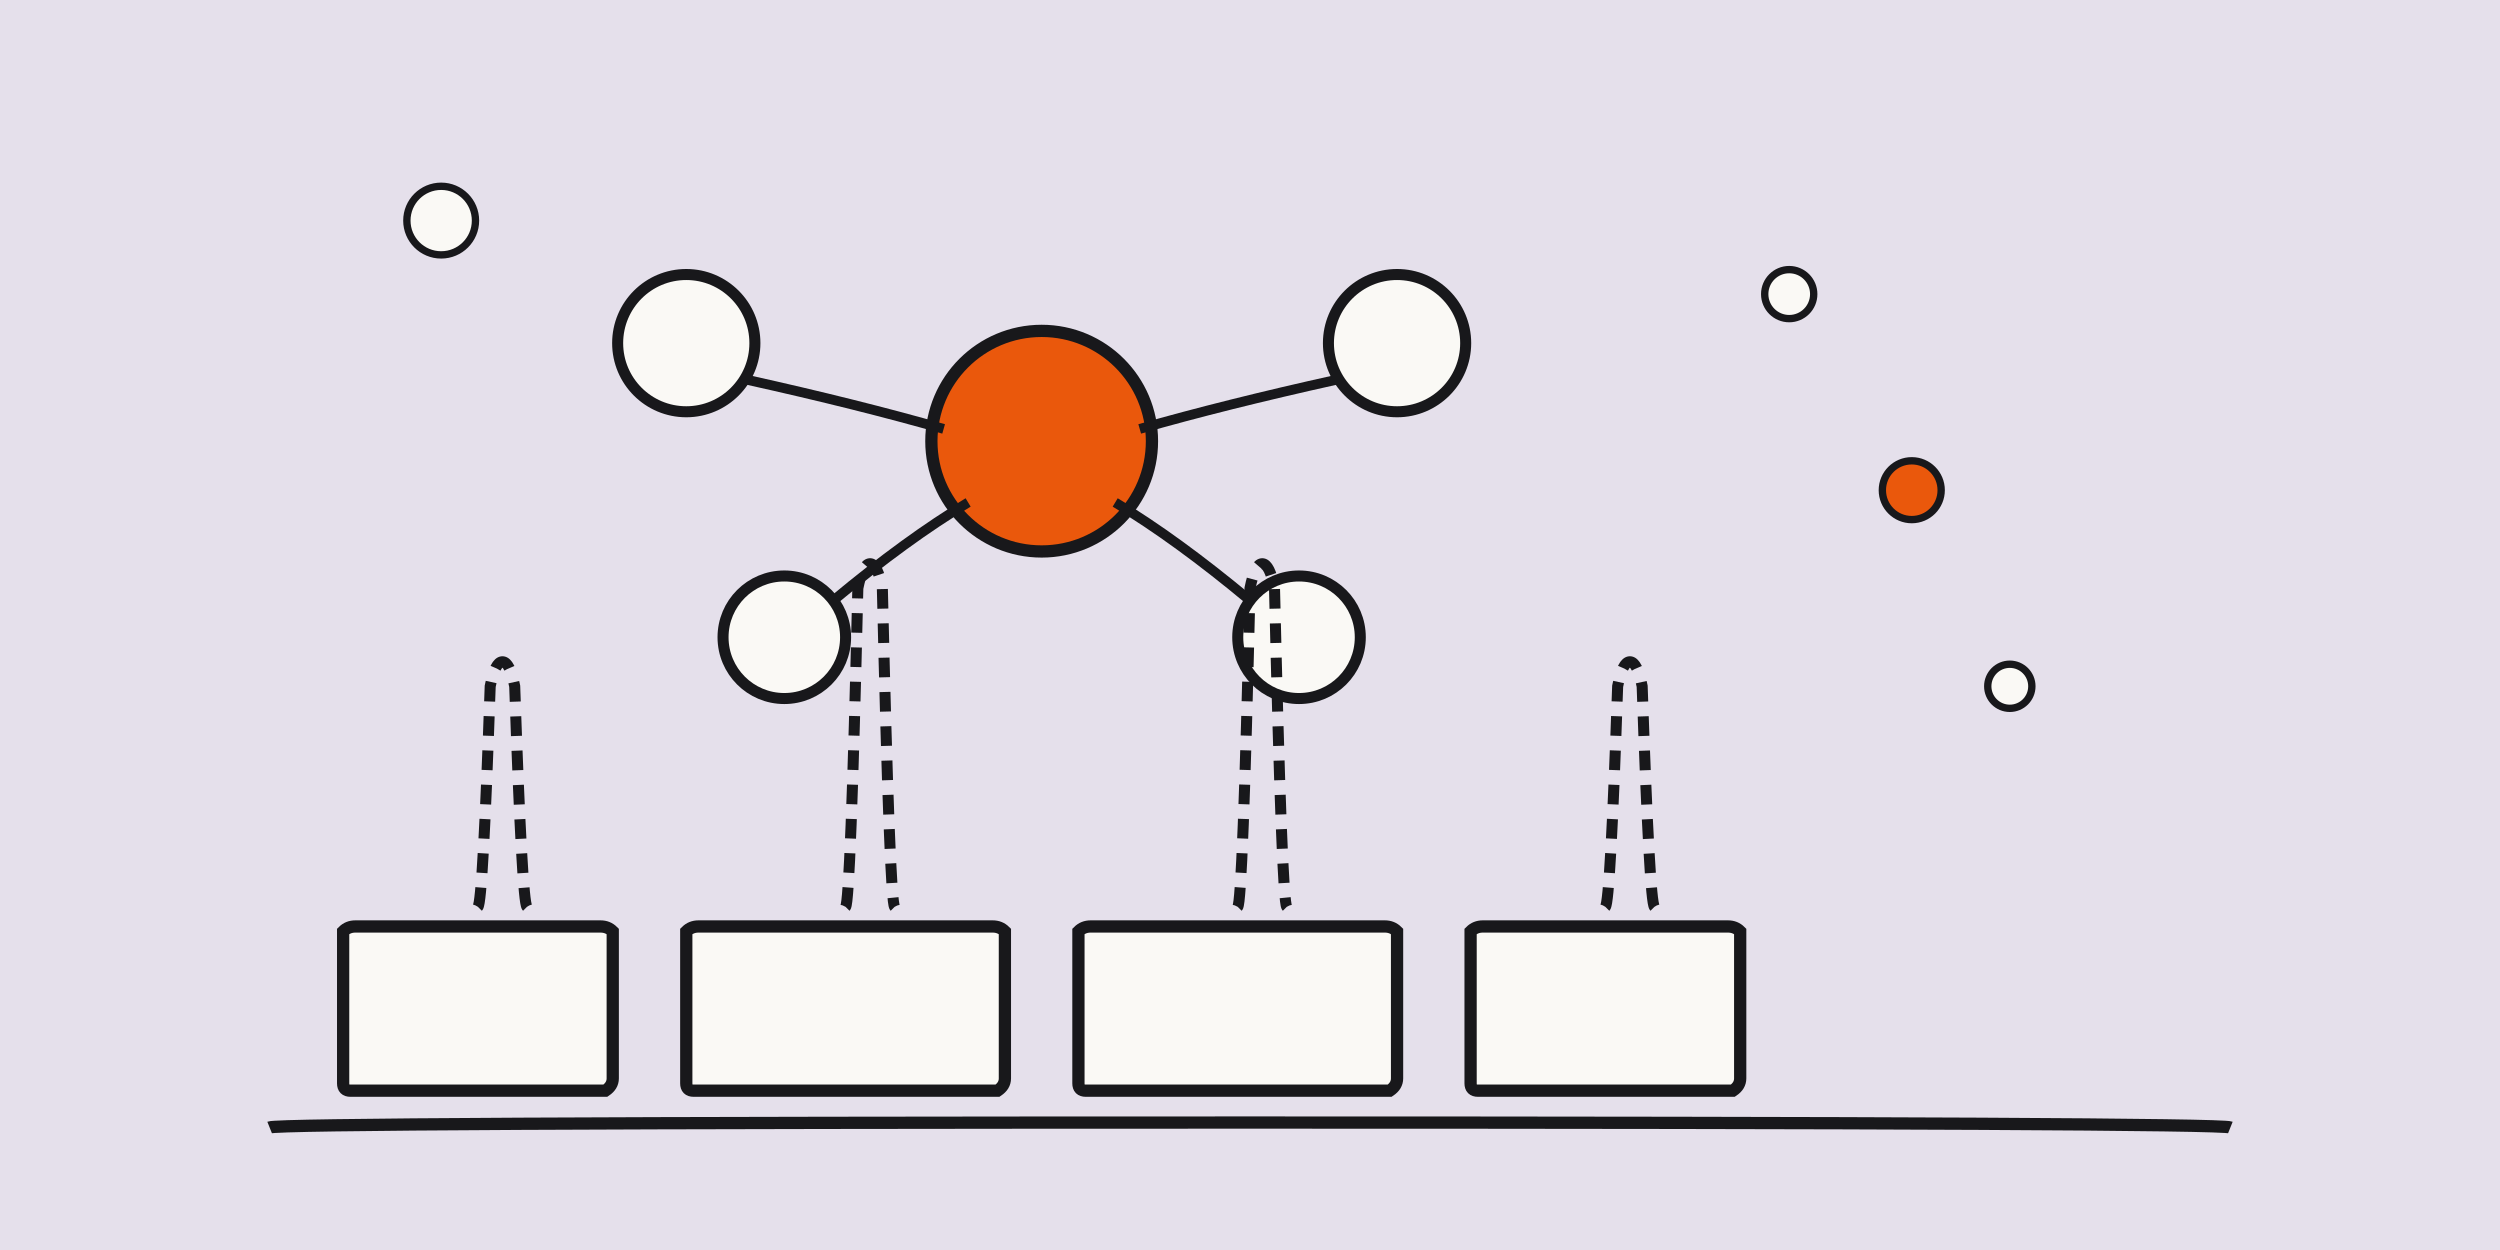 <svg xmlns="http://www.w3.org/2000/svg" viewBox="0 0 1020 510">
  <!-- Background -->
  <rect width="1020" height="510" fill="#e5e0eb"/>

  <!-- Foundation blocks (bottom layer) -->
  <g id="foundation">
    <!-- Left foundation block -->
    <path d="M 140 380 Q 142 378 145 378 L 245 378 Q 248 378 250 380 L 250 440 Q 250 443 247 445 L 143 445 Q 140 445 140 442 Z"
          fill="#faf9f5" stroke="#18181b" stroke-width="5"/>

    <!-- Center foundation block -->
    <path d="M 280 380 Q 282 378 285 378 L 405 378 Q 408 378 410 380 L 410 440 Q 410 443 407 445 L 283 445 Q 280 445 280 442 Z"
          fill="#faf9f5" stroke="#18181b" stroke-width="5"/>

    <!-- Right foundation block -->
    <path d="M 440 380 Q 442 378 445 378 L 565 378 Q 568 378 570 380 L 570 440 Q 570 443 567 445 L 443 445 Q 440 445 440 442 Z"
          fill="#faf9f5" stroke="#18181b" stroke-width="5"/>

    <!-- Far right foundation block -->
    <path d="M 600 380 Q 602 378 605 378 L 705 378 Q 708 378 710 380 L 710 440 Q 710 443 707 445 L 603 445 Q 600 445 600 442 Z"
          fill="#faf9f5" stroke="#18181b" stroke-width="5"/>
  </g>

  <!-- Base platform line (representing solid foundation) -->
  <path d="M 110 460 Q 115 458 510 458 Q 905 458 910 460"
        stroke="#18181b" stroke-width="5" fill="none"/>

  <!-- AI/Innovation elements floating above (organic, dynamic shapes) -->
  <g id="ai-innovation">
    <!-- Central neural network node -->
    <circle cx="425" cy="180" r="45" fill="#ea580c" stroke="#18181b" stroke-width="5"/>

    <!-- Connected nodes (smaller) -->
    <circle cx="280" cy="140" r="28" fill="#faf9f5" stroke="#18181b" stroke-width="4.5"/>
    <circle cx="570" cy="140" r="28" fill="#faf9f5" stroke="#18181b" stroke-width="4.5"/>
    <circle cx="320" cy="260" r="25" fill="#faf9f5" stroke="#18181b" stroke-width="4.5"/>
    <circle cx="530" cy="260" r="25" fill="#faf9f5" stroke="#18181b" stroke-width="4.5"/>

    <!-- Connecting lines (wobbly, hand-drawn) -->
    <path d="M 305 155 Q 350 165 385 175" stroke="#18181b" stroke-width="4" fill="none"/>
    <path d="M 545 155 Q 500 165 465 175" stroke="#18181b" stroke-width="4" fill="none"/>
    <path d="M 340 245 Q 370 220 395 205" stroke="#18181b" stroke-width="4" fill="none"/>
    <path d="M 510 245 Q 480 220 455 205" stroke="#18181b" stroke-width="4" fill="none"/>
  </g>

  <!-- Connecting pillars from foundation to innovation (design principles) -->
  <g id="principles">
    <!-- Left pillar -->
    <path d="M 195 370 Q 197 368 200 280 Q 202 270 205 270 Q 208 270 210 280 Q 213 368 215 370"
          stroke="#18181b" stroke-width="4.5" fill="none" stroke-dasharray="8,6"/>

    <!-- Center-left pillar -->
    <path d="M 345 370 Q 347 368 350 240 Q 352 230 355 230 Q 358 230 360 240 Q 363 368 365 370"
          stroke="#18181b" stroke-width="4.5" fill="none" stroke-dasharray="8,6"/>

    <!-- Center-right pillar -->
    <path d="M 505 370 Q 507 368 510 240 Q 512 230 515 230 Q 518 230 520 240 Q 523 368 525 370"
          stroke="#18181b" stroke-width="4.5" fill="none" stroke-dasharray="8,6"/>

    <!-- Right pillar -->
    <path d="M 655 370 Q 657 368 660 280 Q 662 270 665 270 Q 668 270 670 280 Q 673 368 675 370"
          stroke="#18181b" stroke-width="4.5" fill="none" stroke-dasharray="8,6"/>
  </g>

  <!-- Small accent circles (scattered, organic) -->
  <circle cx="780" cy="200" r="12" fill="#ea580c" stroke="#18181b" stroke-width="3"/>
  <circle cx="820" cy="280" r="9" fill="#faf9f5" stroke="#18181b" stroke-width="3"/>
  <circle cx="180" cy="90" r="14" fill="#faf9f5" stroke="#18181b" stroke-width="3"/>
  <circle cx="730" cy="120" r="10" fill="#faf9f5" stroke="#18181b" stroke-width="3"/>
</svg>